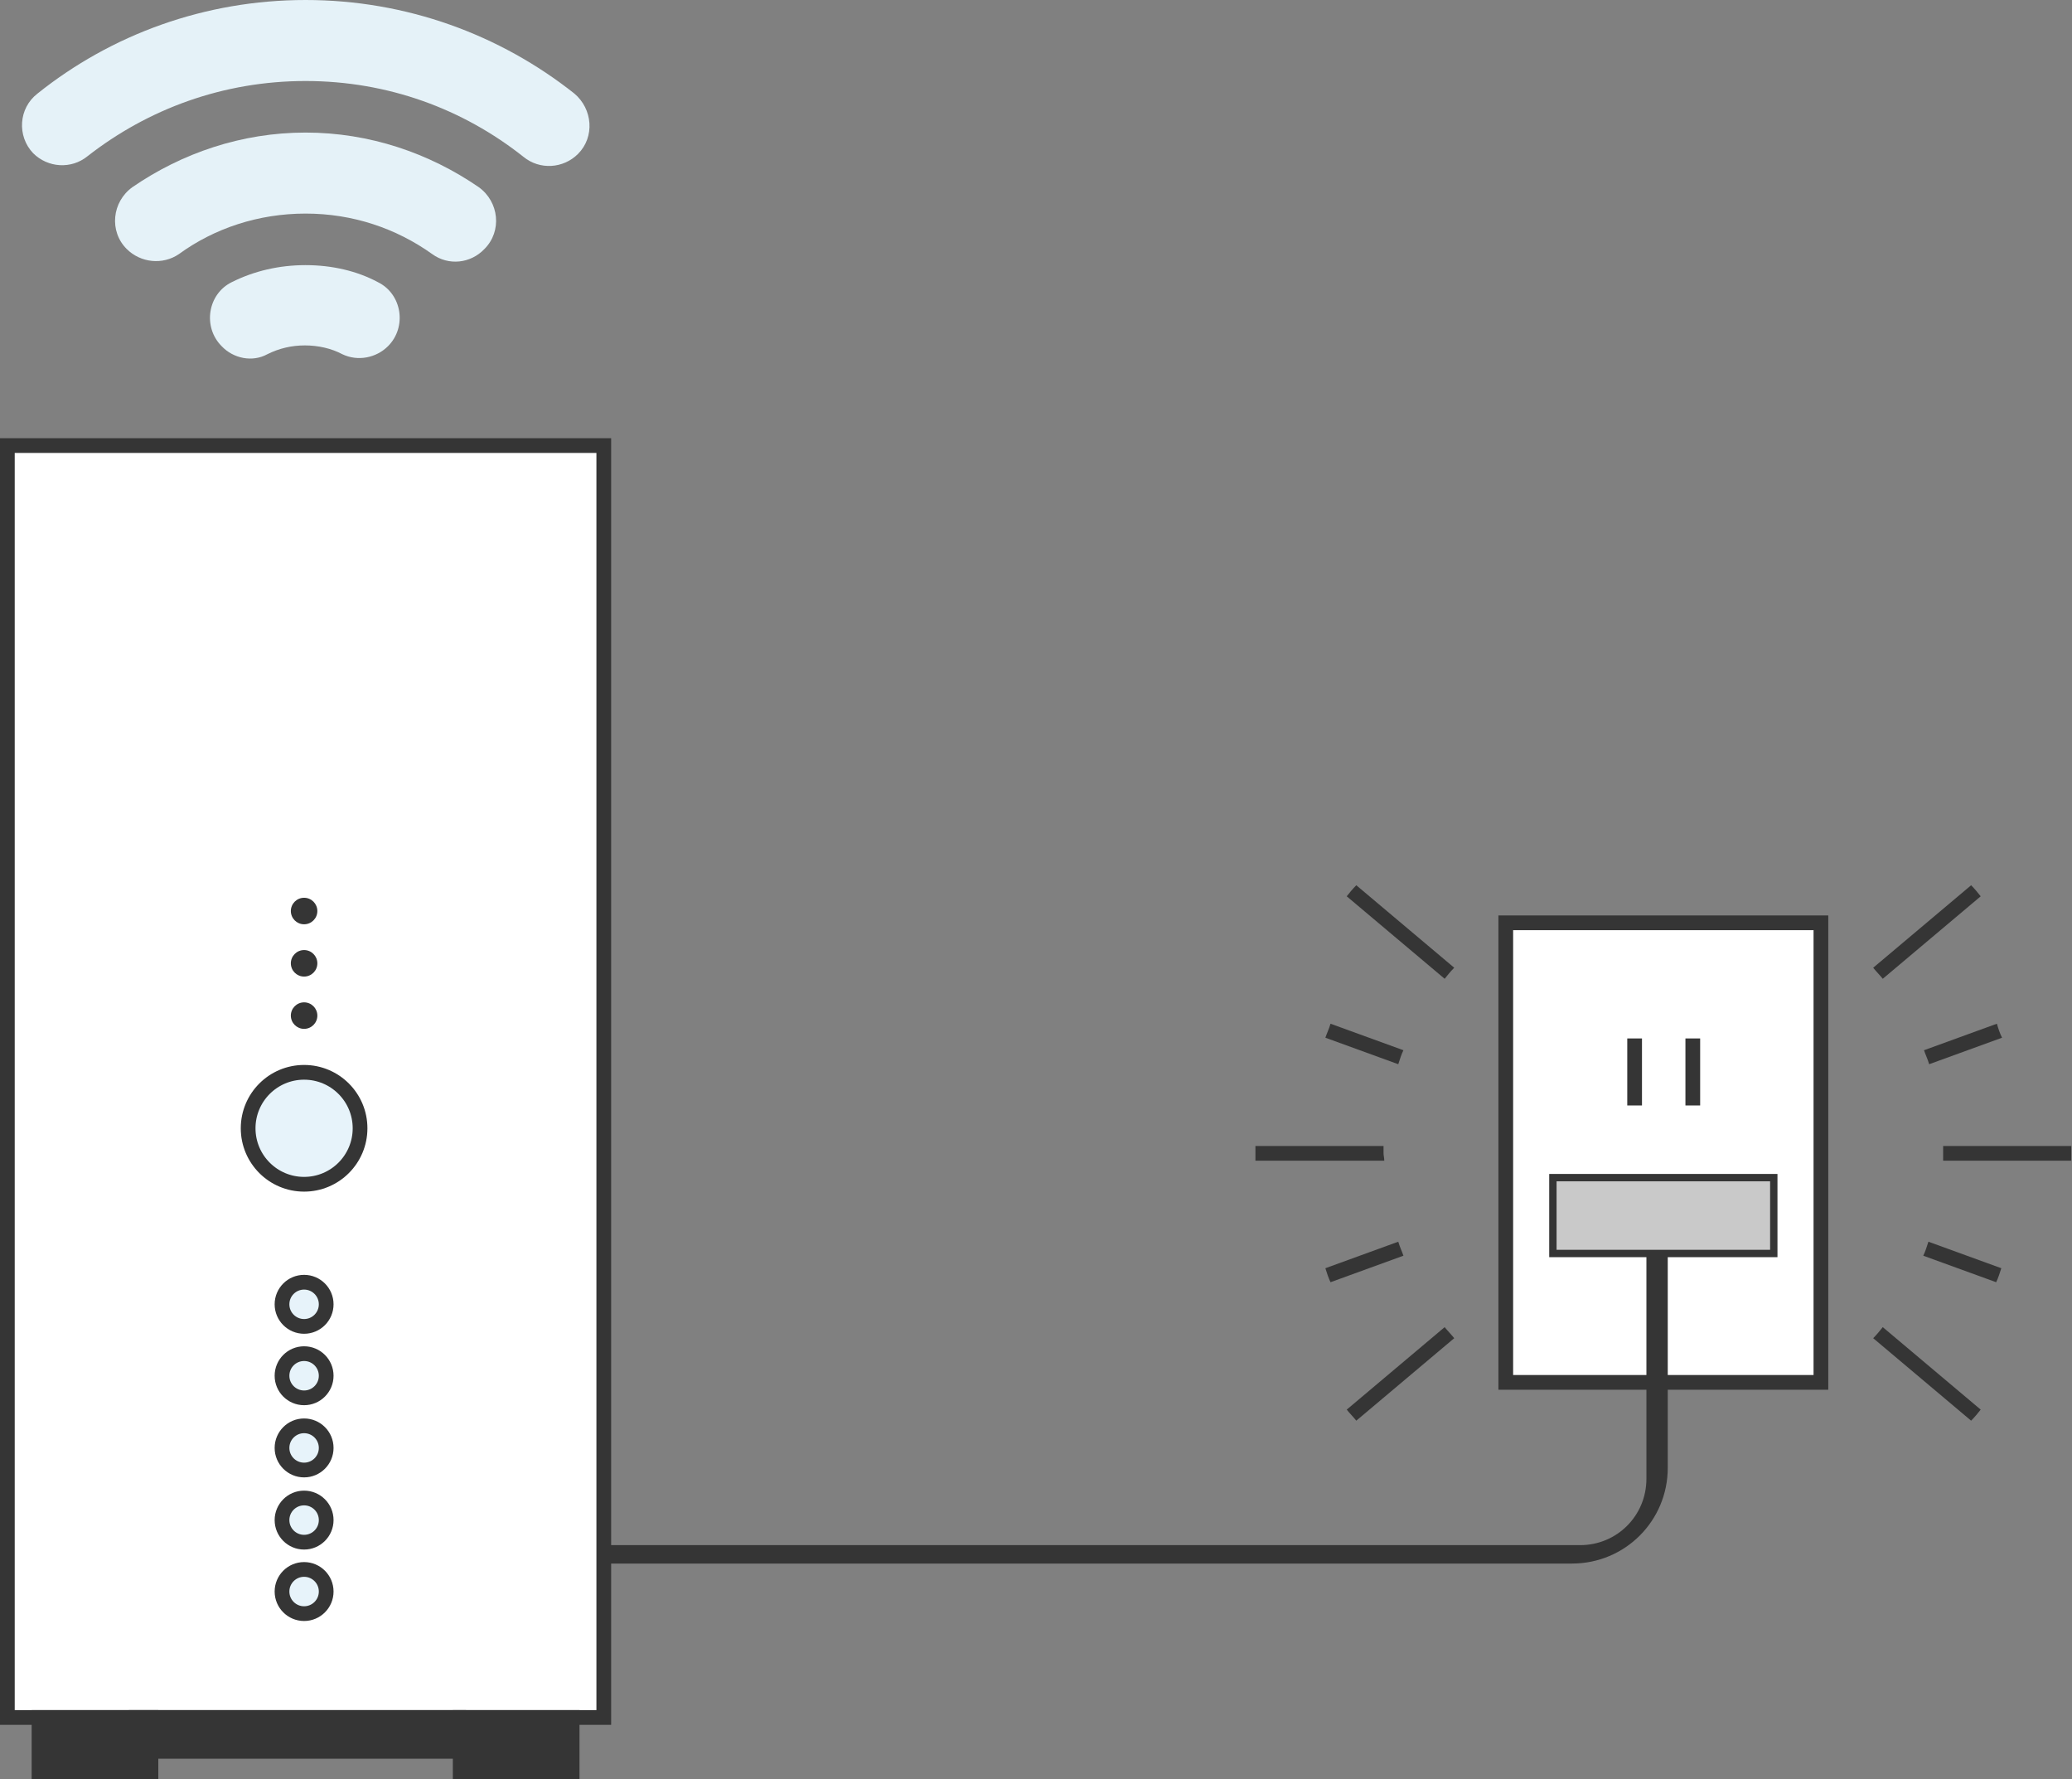 <?xml version="1.0" encoding="utf-8"?>
<!-- Generator: Adobe Illustrator 25.0.0, SVG Export Plug-In . SVG Version: 6.00 Build 0)  -->
<svg version="1.1" id="レイヤー_1" xmlns="http://www.w3.org/2000/svg" xmlns:xlink="http://www.w3.org/1999/xlink" x="0px"
	 y="0px" viewBox="0 0 281.4 241.6" style="enable-background:new 0 0 281.4 241.6;" xml:space="preserve">
<rect x="0" y="0" width="281.4" height="241.6" fill="#808080" stroke="none"/>
<style type="text/css">
	.st0{fill:#FFFFFF;stroke:#353535;stroke-width:2;stroke-miterlimit:10;}
	.st1{fill:#353535;}
	.st2{fill:#E7F3FA;stroke:#353535;stroke-width:2;stroke-miterlimit:10;}
	.st3{fill:#E5F2F8;}
	.st4{fill:#C9C9C9;stroke:#353535;stroke-miterlimit:10;}
</style>
<g>
	<g>
		<rect x="1" y="60.5" class="st0" width="81" height="172.7"/>
		<g>
			<rect x="4.3" y="232.2" class="st1" width="17.2" height="9.4"/>
			<rect x="17.5" y="232.2" class="st1" width="45.8" height="6.6"/>
			<rect x="61.5" y="232.2" class="st1" width="17.2" height="9.4"/>
		</g>
		<circle class="st2" cx="41.3" cy="153.2" r="7.6"/>
		<circle class="st2" cx="41.3" cy="177.1" r="3"/>
		<circle class="st1" cx="41.3" cy="137.9" r="1.8"/>
		<circle class="st1" cx="41.3" cy="130.8" r="1.8"/>
		<circle class="st1" cx="41.3" cy="123.7" r="1.8"/>
		<circle class="st2" cx="41.3" cy="186.8" r="3"/>
		<circle class="st2" cx="41.3" cy="196.6" r="3"/>
		<circle class="st2" cx="41.3" cy="206.4" r="3"/>
		<circle class="st2" cx="41.3" cy="216.1" r="3"/>
	</g>
	<rect x="204.5" y="125.3" class="st0" width="42.8" height="62.4"/>
	<g>
		<path class="st3" d="M4.5,20.8L4.5,20.8c2,2,5.2,2.2,7.4,0.4C20.1,14.8,30.3,11,41.5,11c11.2,0,21.4,3.8,29.6,10.3
			c2.2,1.8,5.4,1.6,7.4-0.4l0,0c2.3-2.3,2-6.1-0.5-8.2C67.9,4.7,55.2,0,41.5,0S15.1,4.7,5.1,12.7C2.5,14.7,2.3,18.5,4.5,20.8z"/>
		<path class="st3" d="M17.2,33.8L17.2,33.8c1.9,1.9,4.9,2.2,7.1,0.7C29.1,31,35.1,29,41.5,29c6.4,0,12.3,2,17.2,5.5
			c2.2,1.6,5.2,1.3,7.1-0.7l0,0c2.4-2.4,2-6.4-0.8-8.4C58.3,20.8,50.2,18,41.5,18c-8.7,0-16.8,2.8-23.5,7.4
			C15.2,27.4,14.8,31.4,17.2,33.8z"/>
		<path class="st3" d="M41.5,36c-3.6,0-7,0.8-10,2.3c-3.3,1.6-4,6.1-1.4,8.7l0,0c1.6,1.7,4.2,2.2,6.2,1.1c1.6-0.8,3.3-1.2,5.1-1.2
			c1.8,0,3.6,0.4,5.1,1.2c2.1,1,4.6,0.5,6.2-1.1l0,0c2.6-2.6,1.9-7.1-1.4-8.7C48.5,36.8,45.1,36,41.5,36z"/>
	</g>
	<path class="st1" d="M223.6,169.9v30.9c0,5-4,9-9,9H82v2.5h131.5c7.2,0,13-5.8,13-13v-29.4H223.6z"/>
	<rect x="210.9" y="159.9" class="st4" width="30" height="10.3"/>
	<rect x="221.5" y="141.5" class="st4" width="1" height="8.1"/>
	<rect x="229.4" y="141.5" class="st4" width="1" height="8.1"/>
	<g>
		<path class="st1" d="M187.9,156.6c0-0.3,0-0.7,0-1h-17.4c0,0.3,0,0.7,0,1c0,0.3,0,0.7,0,1H188C188,157.2,187.9,156.9,187.9,156.6z
			"/>
		<path class="st1" d="M267.7,120.2l-13.3,11.2c0.4,0.5,0.9,1,1.3,1.5l13.3-11.2C268.6,121.2,268.2,120.7,267.7,120.2z"/>
		<path class="st1" d="M263.9,156.6c0,0.3,0,0.7,0,1h17.4c0-0.3,0-0.7,0-1c0-0.3,0-0.7,0-1h-17.4
			C263.9,155.9,263.9,156.2,263.9,156.6z"/>
		<path class="st1" d="M269,191.4l-13.3-11.2c-0.4,0.5-0.8,1-1.3,1.5l13.3,11.2C268.2,192.4,268.6,191.9,269,191.4z"/>
		<path class="st1" d="M182.9,121.7l13.3,11.2c0.4-0.5,0.8-1,1.3-1.5l-13.3-11.2C183.7,120.7,183.3,121.2,182.9,121.7z"/>
		<path class="st1" d="M197.5,181.7c-0.4-0.5-0.9-1-1.3-1.5l-13.3,11.2c0.4,0.5,0.9,1,1.3,1.5L197.5,181.7z"/>
	</g>
	<g>
		<path class="st1" d="M180,140.9l9.9,3.6c0.2-0.6,0.4-1.3,0.7-1.9l-9.9-3.6C180.5,139.7,180.2,140.3,180,140.9z"/>
		<path class="st1" d="M271.2,139l-9.9,3.6c0.2,0.6,0.5,1.2,0.7,1.9l9.9-3.6C271.6,140.3,271.4,139.7,271.2,139z"/>
		<path class="st1" d="M190.6,170.5c-0.2-0.6-0.5-1.2-0.7-1.9l-9.9,3.6c0.2,0.6,0.4,1.3,0.7,1.9L190.6,170.5z"/>
		<path class="st1" d="M271.8,172.2l-9.9-3.6c-0.2,0.6-0.4,1.3-0.7,1.9l9.9,3.6C271.4,173.5,271.6,172.8,271.8,172.2z"/>
	</g>
</g>
</svg>
